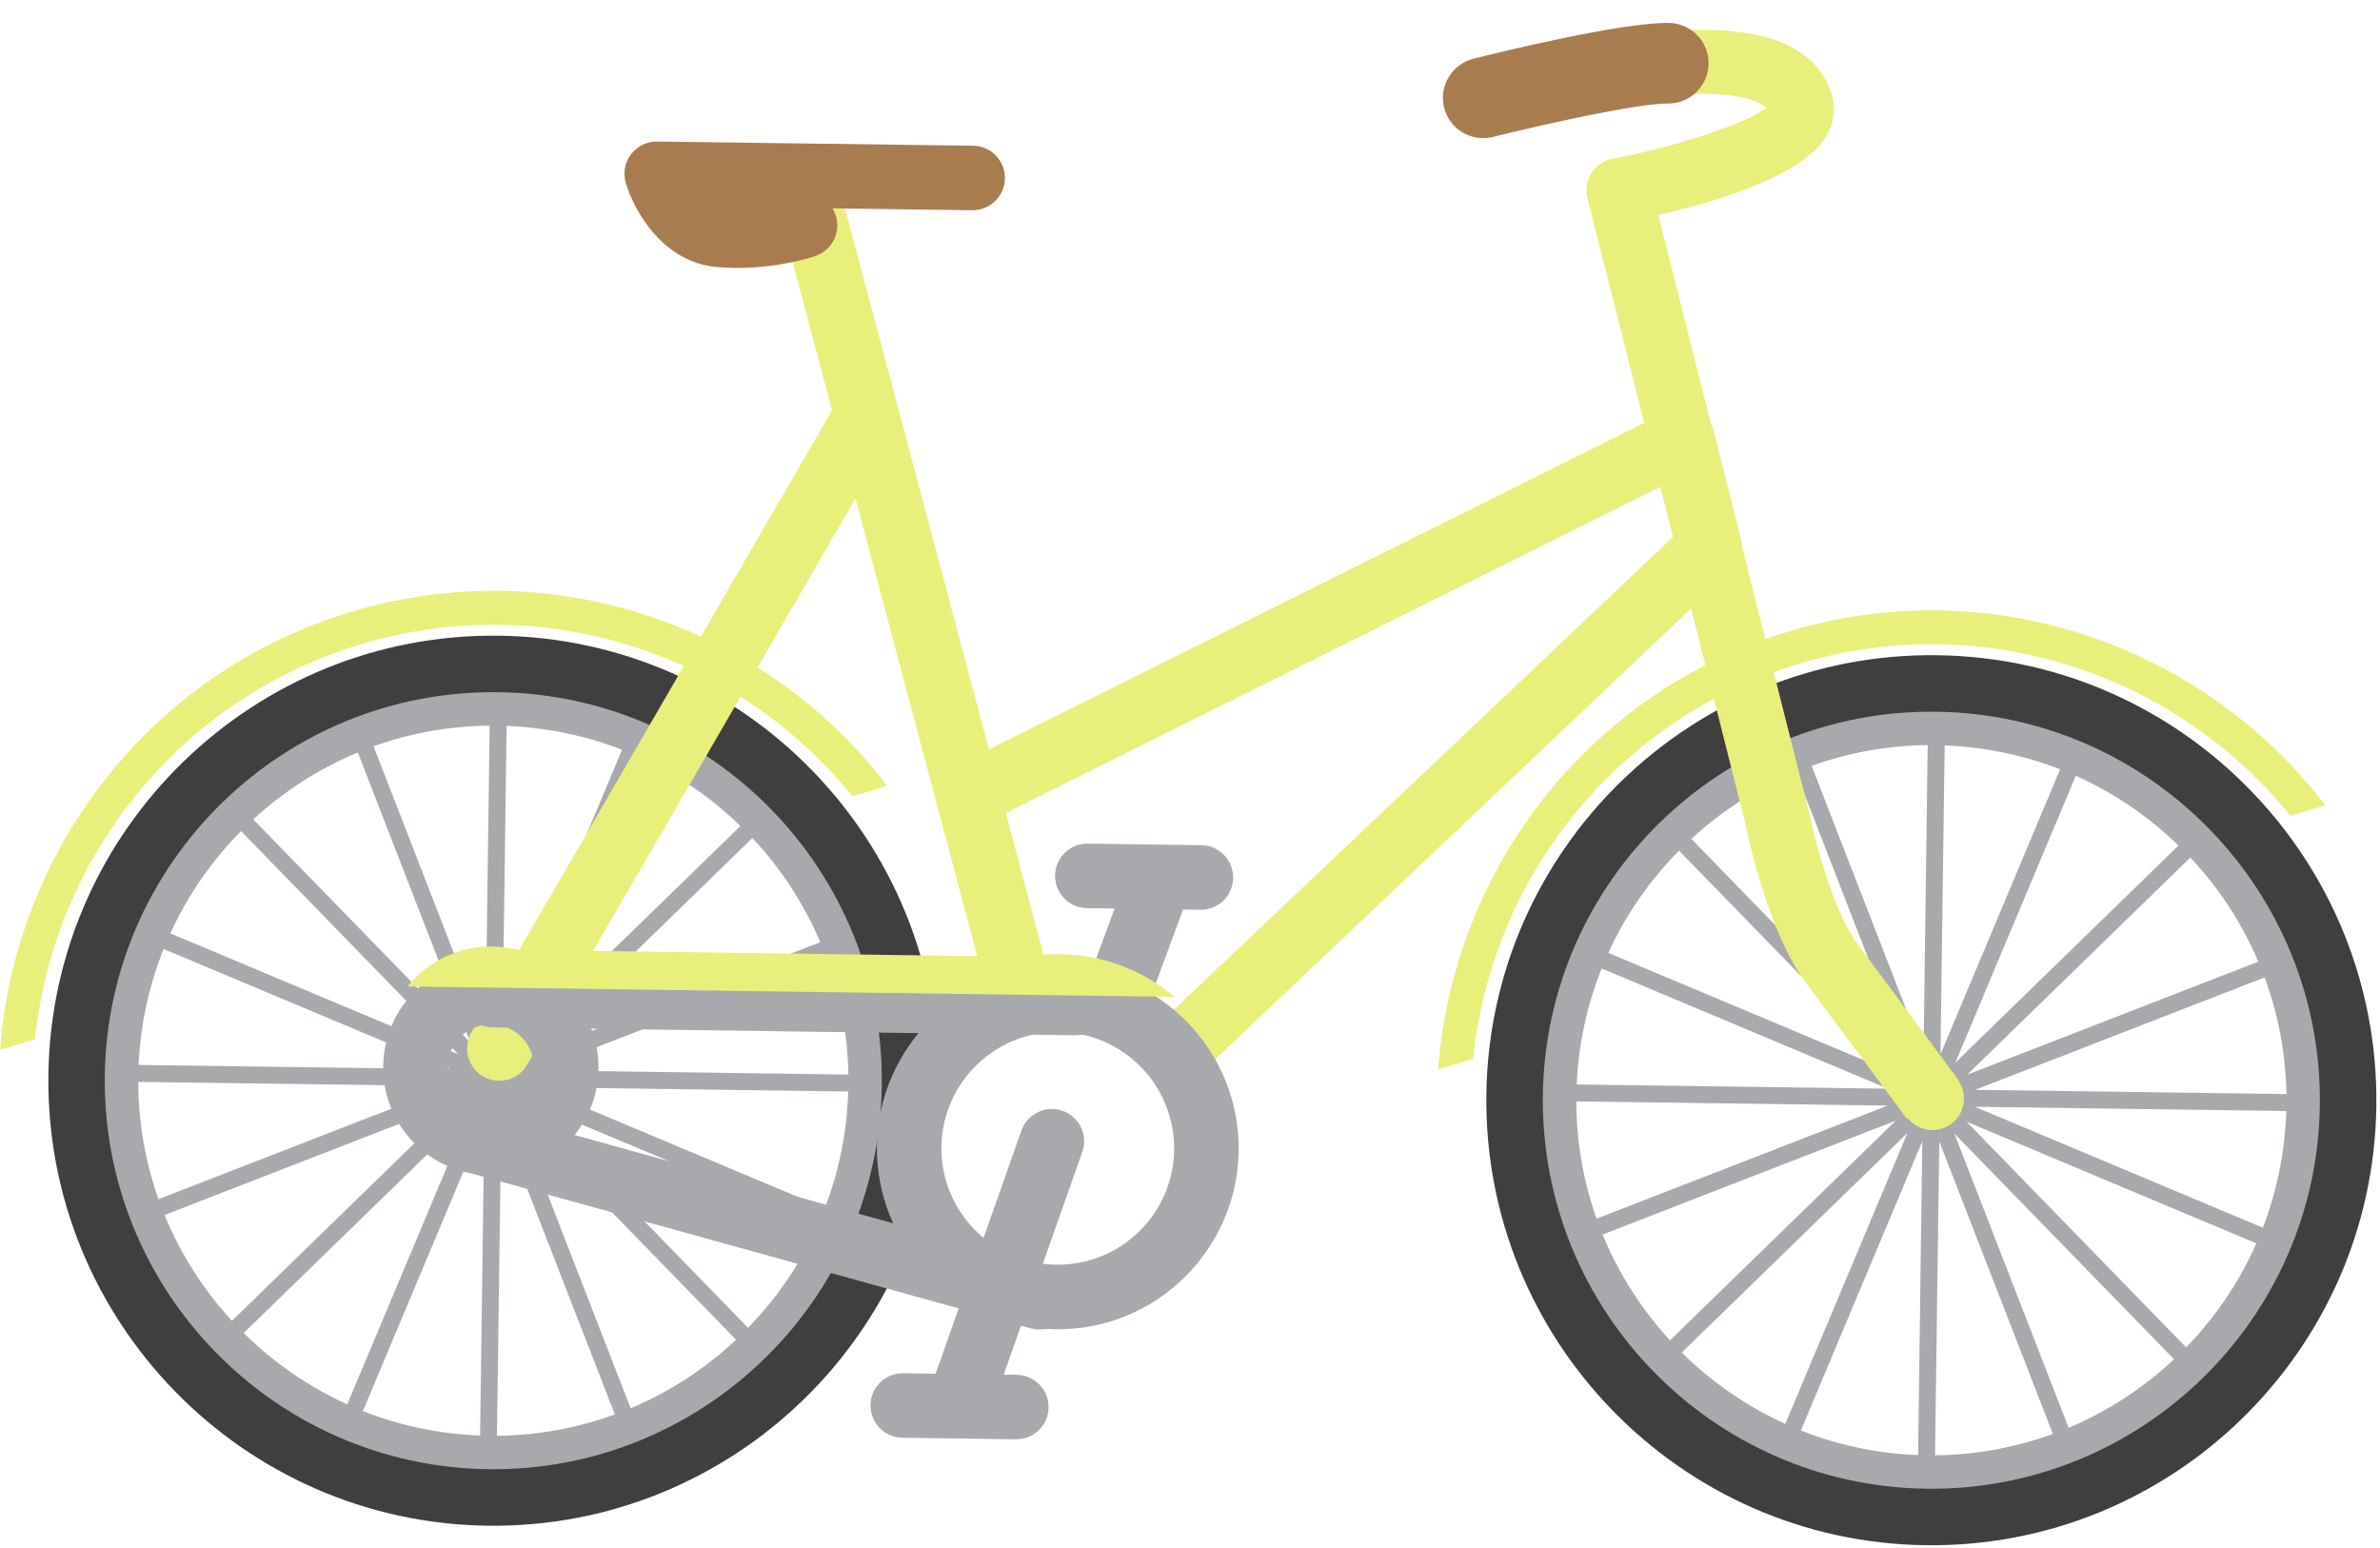 <?xml version="1.0" encoding="UTF-8" standalone="no"?><svg xmlns="http://www.w3.org/2000/svg" xmlns:xlink="http://www.w3.org/1999/xlink" fill="#000000" height="181.7" preserveAspectRatio="xMidYMid meet" version="1" viewBox="2.9 5.9 279.3 181.7" width="279.3" zoomAndPan="magnify"><g fill="#a7a9ac" id="change1_1"><path d="M61.44,84.98c-26.32-0.36-48.03,20.77-48.38,47.09c-0.36,26.32,20.77,48.03,47.09,48.38 s48.03-20.77,48.38-47.09C108.89,107.05,87.76,85.34,61.44,84.98z M61.86,127.33l0.49-36.24c4.77,0.18,9.33,1.15,13.55,2.8 L61.86,127.33z M77.74,94.65c4.5,2.01,8.56,4.79,12.05,8.18l-26.18,25.48L77.74,94.65z M59.87,127.3L46.74,93.48 c4.27-1.53,8.85-2.38,13.62-2.43L59.87,127.3z M58.1,128.23l-25.48-26.18c3.58-3.29,7.72-5.96,12.27-7.85L58.1,128.23z M55.67,133.35L21.5,146.62c-1.53-4.31-2.36-8.95-2.38-13.76L55.67,133.35z M19.17,130.87c0.21-4.79,1.23-9.37,2.93-13.61 l33.6,14.11L19.17,130.87z M59.74,137.53l-0.5,36.83c-4.84-0.18-9.47-1.18-13.75-2.88L59.74,137.53z M43.65,170.7 c-4.54-2.06-8.65-4.91-12.15-8.37l26.49-25.78L43.65,170.7z M61.72,137.56l13.33,34.32c-4.33,1.58-8.98,2.46-13.83,2.51 L61.72,137.56z M63.5,136.63l25.78,26.49c-3.59,3.37-7.77,6.1-12.37,8.04L63.5,136.63z M65.93,131.5l33.97-13.19 c1.58,4.28,2.48,8.89,2.56,13.69L65.93,131.5z M102.44,133.99c-0.15,4.82-1.1,9.43-2.75,13.69L65.9,133.49L102.44,133.99z M99.16,116.46L65,129.73l26.19-25.49C94.52,107.79,97.23,111.92,99.16,116.46z M31.19,103.43l25.49,26.19l-33.79-14.19 C24.94,110.94,27.76,106.89,31.19,103.43z M22.21,148.48l34.39-13.35l-26.48,25.77C26.8,157.28,24.1,153.09,22.21,148.48z M90.69,161.72l-25.77-26.48l34.02,14.28C96.92,154.08,94.11,158.19,90.69,161.72z" fill="inherit"/><path d="M230.2,87.27c-26.32-0.36-48.03,20.77-48.38,47.09c-0.36,26.32,20.77,48.03,47.09,48.38 s48.03-20.77,48.38-47.09C277.65,109.34,256.52,87.63,230.2,87.27z M230.62,129.62l0.49-36.24c4.77,0.18,9.33,1.15,13.55,2.8 L230.62,129.62z M246.5,96.94c4.5,2.01,8.56,4.79,12.05,8.18l-26.18,25.48L246.5,96.94z M228.63,129.59L215.5,95.77 c4.27-1.53,8.85-2.38,13.62-2.43L228.63,129.59z M226.86,130.52l-25.48-26.18c3.58-3.29,7.72-5.96,12.27-7.85L226.86,130.52z M224.43,135.64l-34.17,13.27c-1.53-4.31-2.36-8.95-2.38-13.76L224.43,135.64z M187.93,133.16c0.21-4.79,1.23-9.37,2.93-13.61 l33.6,14.11L187.93,133.16z M228.49,139.82l-0.5,36.83c-4.84-0.18-9.47-1.18-13.75-2.88L228.49,139.82z M212.41,172.99 c-4.54-2.06-8.65-4.91-12.15-8.37l26.49-25.78L212.41,172.99z M230.48,139.85l13.33,34.32c-4.33,1.58-8.98,2.46-13.83,2.51 L230.48,139.85z M232.25,138.92l25.78,26.49c-3.59,3.37-7.77,6.1-12.37,8.04L232.25,138.92z M234.69,133.79l33.97-13.19 c1.58,4.28,2.48,8.89,2.56,13.69L234.69,133.79z M271.2,136.28c-0.15,4.82-1.1,9.43-2.75,13.69l-33.79-14.19L271.2,136.28z M267.92,118.75l-34.17,13.27l26.19-25.49C263.27,110.08,265.99,114.21,267.92,118.75z M199.94,105.72l25.49,26.19l-33.79-14.19 C193.69,113.23,196.52,109.18,199.94,105.72z M190.97,150.77l34.39-13.35l-26.48,25.77C195.56,159.57,192.86,155.38,190.97,150.77z M259.45,164.01l-25.77-26.48l34.01,14.28C265.68,156.37,262.87,160.48,259.45,164.01z" fill="inherit"/></g><g fill="#403e3f" id="change2_1"><path d="M60.09,184.94c-28.79-0.39-51.9-24.13-51.51-52.93c0.39-28.79,24.13-51.9,52.93-51.51 c28.79,0.39,51.9,24.13,51.51,52.93S88.88,185.33,60.09,184.94z M61.41,87.13c-25.14-0.34-45.87,19.83-46.21,44.97 c-0.34,25.14,19.83,45.87,44.97,46.21c25.14,0.34,45.87-19.83,46.21-44.97C106.73,108.2,86.55,87.47,61.41,87.13z" fill="inherit"/><path d="M228.84,187.23c-28.79-0.39-51.9-24.13-51.51-52.93s24.13-51.9,52.93-51.51s51.9,24.13,51.51,52.93 S257.64,187.62,228.84,187.23z M230.17,89.42c-25.14-0.34-45.87,19.83-46.21,44.97c-0.34,25.14,19.83,45.87,44.97,46.21 c25.14,0.34,45.87-19.83,46.21-44.97C275.48,110.49,255.31,89.76,230.17,89.42z" fill="inherit"/></g><g fill="#e9ef7b" id="change3_1"><path d="M7.01,127.88C9.18,106.72,23.78,87.9,45.4,81.46c21.62-6.43,44.14,1.34,57.52,17.87l4.1-1.22 c-14.23-18.62-39-27.53-62.76-20.46C20.51,84.72,4.64,105.73,2.91,129.1L7.01,127.88z" fill="inherit"/><path d="M140.17,133.79c-0.99-0.01-0.37-1.72-1.1-2.49c-1.44-1.52-2.97-2.6-1.45-4.04l61.7-58.44l-1.47-5.84 L119,102.26c-1.87,0.93-4.14,0.17-5.07-1.7c-0.93-1.87-0.17-4.14,1.7-5.07l83.05-41.37c1.03-0.51,2.23-0.53,3.27-0.05 c1.04,0.48,1.81,1.4,2.09,2.51l3.16,12.54c0.33,1.33-0.07,2.73-1.07,3.67l-63.31,59.97C142.08,133.46,141.12,133.81,140.17,133.79z" fill="inherit"/><path d="M122.77,126.89c-1.65-0.02-3.16-1.14-3.6-2.81L94.59,31.67c-0.54-2.02,0.67-4.09,2.68-4.63 c2.02-0.54,4.09,0.67,4.63,2.68l24.58,92.41c0.54,2.02-0.67,4.09-2.68,4.63C123.45,126.86,123.1,126.9,122.77,126.89z" fill="inherit"/><path d="M226.69,137.22c0,0-7.76-10.51-11.85-15.97c-4.48-5.98-6.86-17.41-7.11-18.69l-18.54-73.39 c-0.26-1.01-0.08-2.08,0.48-2.96c0.56-0.88,1.46-1.49,2.48-1.68c7.73-1.48,15.75-4.18,18.05-5.99c-0.15-0.14-0.35-0.28-0.63-0.44 c-5.56-3.01-22.4,0.32-31.72,3.13c-2,0.6-4.11-0.53-4.72-2.53c-0.6-2,0.53-4.11,2.53-4.72c2.77-0.84,27.38-8.03,37.51-2.54 c2.38,1.29,4.01,3.23,4.71,5.61c0.48,1.64,0.23,3.38-0.71,4.92c-2.81,4.59-12.86,7.6-19.67,9.16l17.62,69.76 c0.65,3.21,2.87,11.92,5.8,15.83c4.1,5.48,11.88,16.01,11.88,16.01L226.69,137.22z" fill="inherit"/><path d="M175.77,130.17c2.17-21.16,16.77-39.98,38.39-46.42c21.62-6.43,44.14,1.34,57.52,17.87l4.1-1.22 c-14.23-18.62-39-27.53-62.76-20.46c-23.76,7.07-39.62,28.08-41.35,51.45L175.77,130.17z" fill="inherit"/><path d="M61.44,132.73c-0.63-0.01-1.26-0.17-1.84-0.51c-1.81-1.05-2.42-3.36-1.38-5.17l42.66-73.58 c1.05-1.81,3.36-2.42,5.17-1.38c1.81,1.05,2.42,3.36,1.38,5.17l-42.66,73.58C64.06,132.07,62.77,132.74,61.44,132.73z" fill="inherit"/></g><g fill="#a97c50" id="change4_1"><path d="M89.07,37.34c-0.66-0.01-1.35-0.04-2.04-0.1c-6.29-0.57-9.68-6.47-10.69-9.87 c-0.34-1.15-0.12-2.4,0.61-3.36s1.87-1.52,3.07-1.5L117.1,23c2.09,0.03,3.76,1.75,3.73,3.84s-1.75,3.76-3.84,3.73l-16.4-0.22 c0.15,0.23,0.27,0.49,0.36,0.76c0.69,1.97-0.36,4.13-2.33,4.82C98.44,36,94.3,37.41,89.07,37.34z" fill="inherit"/><path d="M176.89,22.11c-2.09-0.03-3.99-1.45-4.52-3.58c-0.63-2.53,0.91-5.1,3.44-5.74 c2.86-0.72,17.39-4.28,22.93-4.2c2.61,0.04,4.7,2.18,4.67,4.79c-0.04,2.61-2.18,4.7-4.79,4.67c-3.34-0.05-14.35,2.38-20.51,3.92 C177.7,22.07,177.29,22.11,176.89,22.11z" fill="inherit"/></g><g id="change3_2"><circle cx="229.68" cy="134.82" fill="#e9ef7b" r="3.7"/></g><g fill="#a7a9ac" id="change1_2"><path d="M60.33,143.8c-6.97-0.09-12.56-5.84-12.46-12.8c0.09-6.97,5.84-12.56,12.8-12.46 c6.97,0.09,12.56,5.84,12.46,12.8C73.04,138.3,67.3,143.89,60.33,143.8z M60.57,126.1c-2.79-0.04-5.1,2.2-5.13,5s2.2,5.09,5,5.13 s5.1-2.2,5.13-5C65.6,128.44,63.36,126.14,60.57,126.1z" fill="inherit"/><path d="M129.01,127.39l-68.31-0.93c-2.09-0.03-3.76-1.75-3.73-3.84s1.75-3.76,3.84-3.73l68.31,0.93 c2.09,0.03,3.76,1.75,3.73,3.84C132.82,125.75,131.1,127.42,129.01,127.39z" fill="inherit"/><path d="M124.8,161.92c-0.32,0-0.64-0.05-0.96-0.14l-65.15-18.05c-2.01-0.56-3.19-2.64-2.64-4.66 c0.56-2.01,2.64-3.19,4.66-2.64l65.15,18.05c2.01,0.56,3.19,2.64,2.64,4.66C128.02,160.83,126.47,161.94,124.8,161.92z" fill="inherit"/><path d="M126.75,161.89c-11.7-0.16-21.1-9.81-20.94-21.51s9.81-21.1,21.51-20.94s21.1,9.81,20.94,21.51 C148.1,152.66,138.45,162.05,126.75,161.89z M127.22,127c-7.53-0.1-13.74,5.94-13.84,13.47c-0.1,7.53,5.94,13.74,13.47,13.84 c7.53,0.1,13.74-5.94,13.84-13.47C140.79,133.32,134.75,127.11,127.22,127z" fill="inherit"/><path d="M127.6,136.25c-1.97-0.69-4.13,0.34-4.83,2.31L112.7,167.1l-3.81-0.05c-2.09-0.03-3.81,1.64-3.83,3.73 s1.64,3.81,3.73,3.84l13.33,0.18c2.09,0.03,3.81-1.64,3.83-3.73c0.03-2.09-1.64-3.81-3.73-3.84l-1.53-0.02l9.22-26.13 C130.61,139.11,129.57,136.95,127.6,136.25z" fill="inherit"/><path d="M143.88,105.08l-13.33-0.18c-2.09-0.03-3.81,1.64-3.83,3.73c-0.03,2.09,1.64,3.81,3.73,3.84l3.26,0.04 l-3.72,10.06c-0.72,1.96,0.28,4.14,2.24,4.86c0.42,0.15,0.84,0.23,1.26,0.24c1.56,0.02,3.03-0.93,3.6-2.47l4.54-12.28 c0.04-0.1,0.05-0.19,0.08-0.29l2.07,0.03c2.09,0.03,3.81-1.64,3.83-3.73C147.64,106.82,145.97,105.11,143.88,105.08z" fill="inherit"/></g><g id="change3_3"><path d="M140.73,122.88c-3.62-3.06-8.29-4.94-13.39-5.01c-1.31-0.02-2.59,0.1-3.83,0.31l-59.86-0.81 c-0.95-0.24-1.93-0.39-2.95-0.4c-4.02-0.05-7.62,1.79-9.98,4.69L140.73,122.88z" fill="#e9ef7b"/></g></svg>